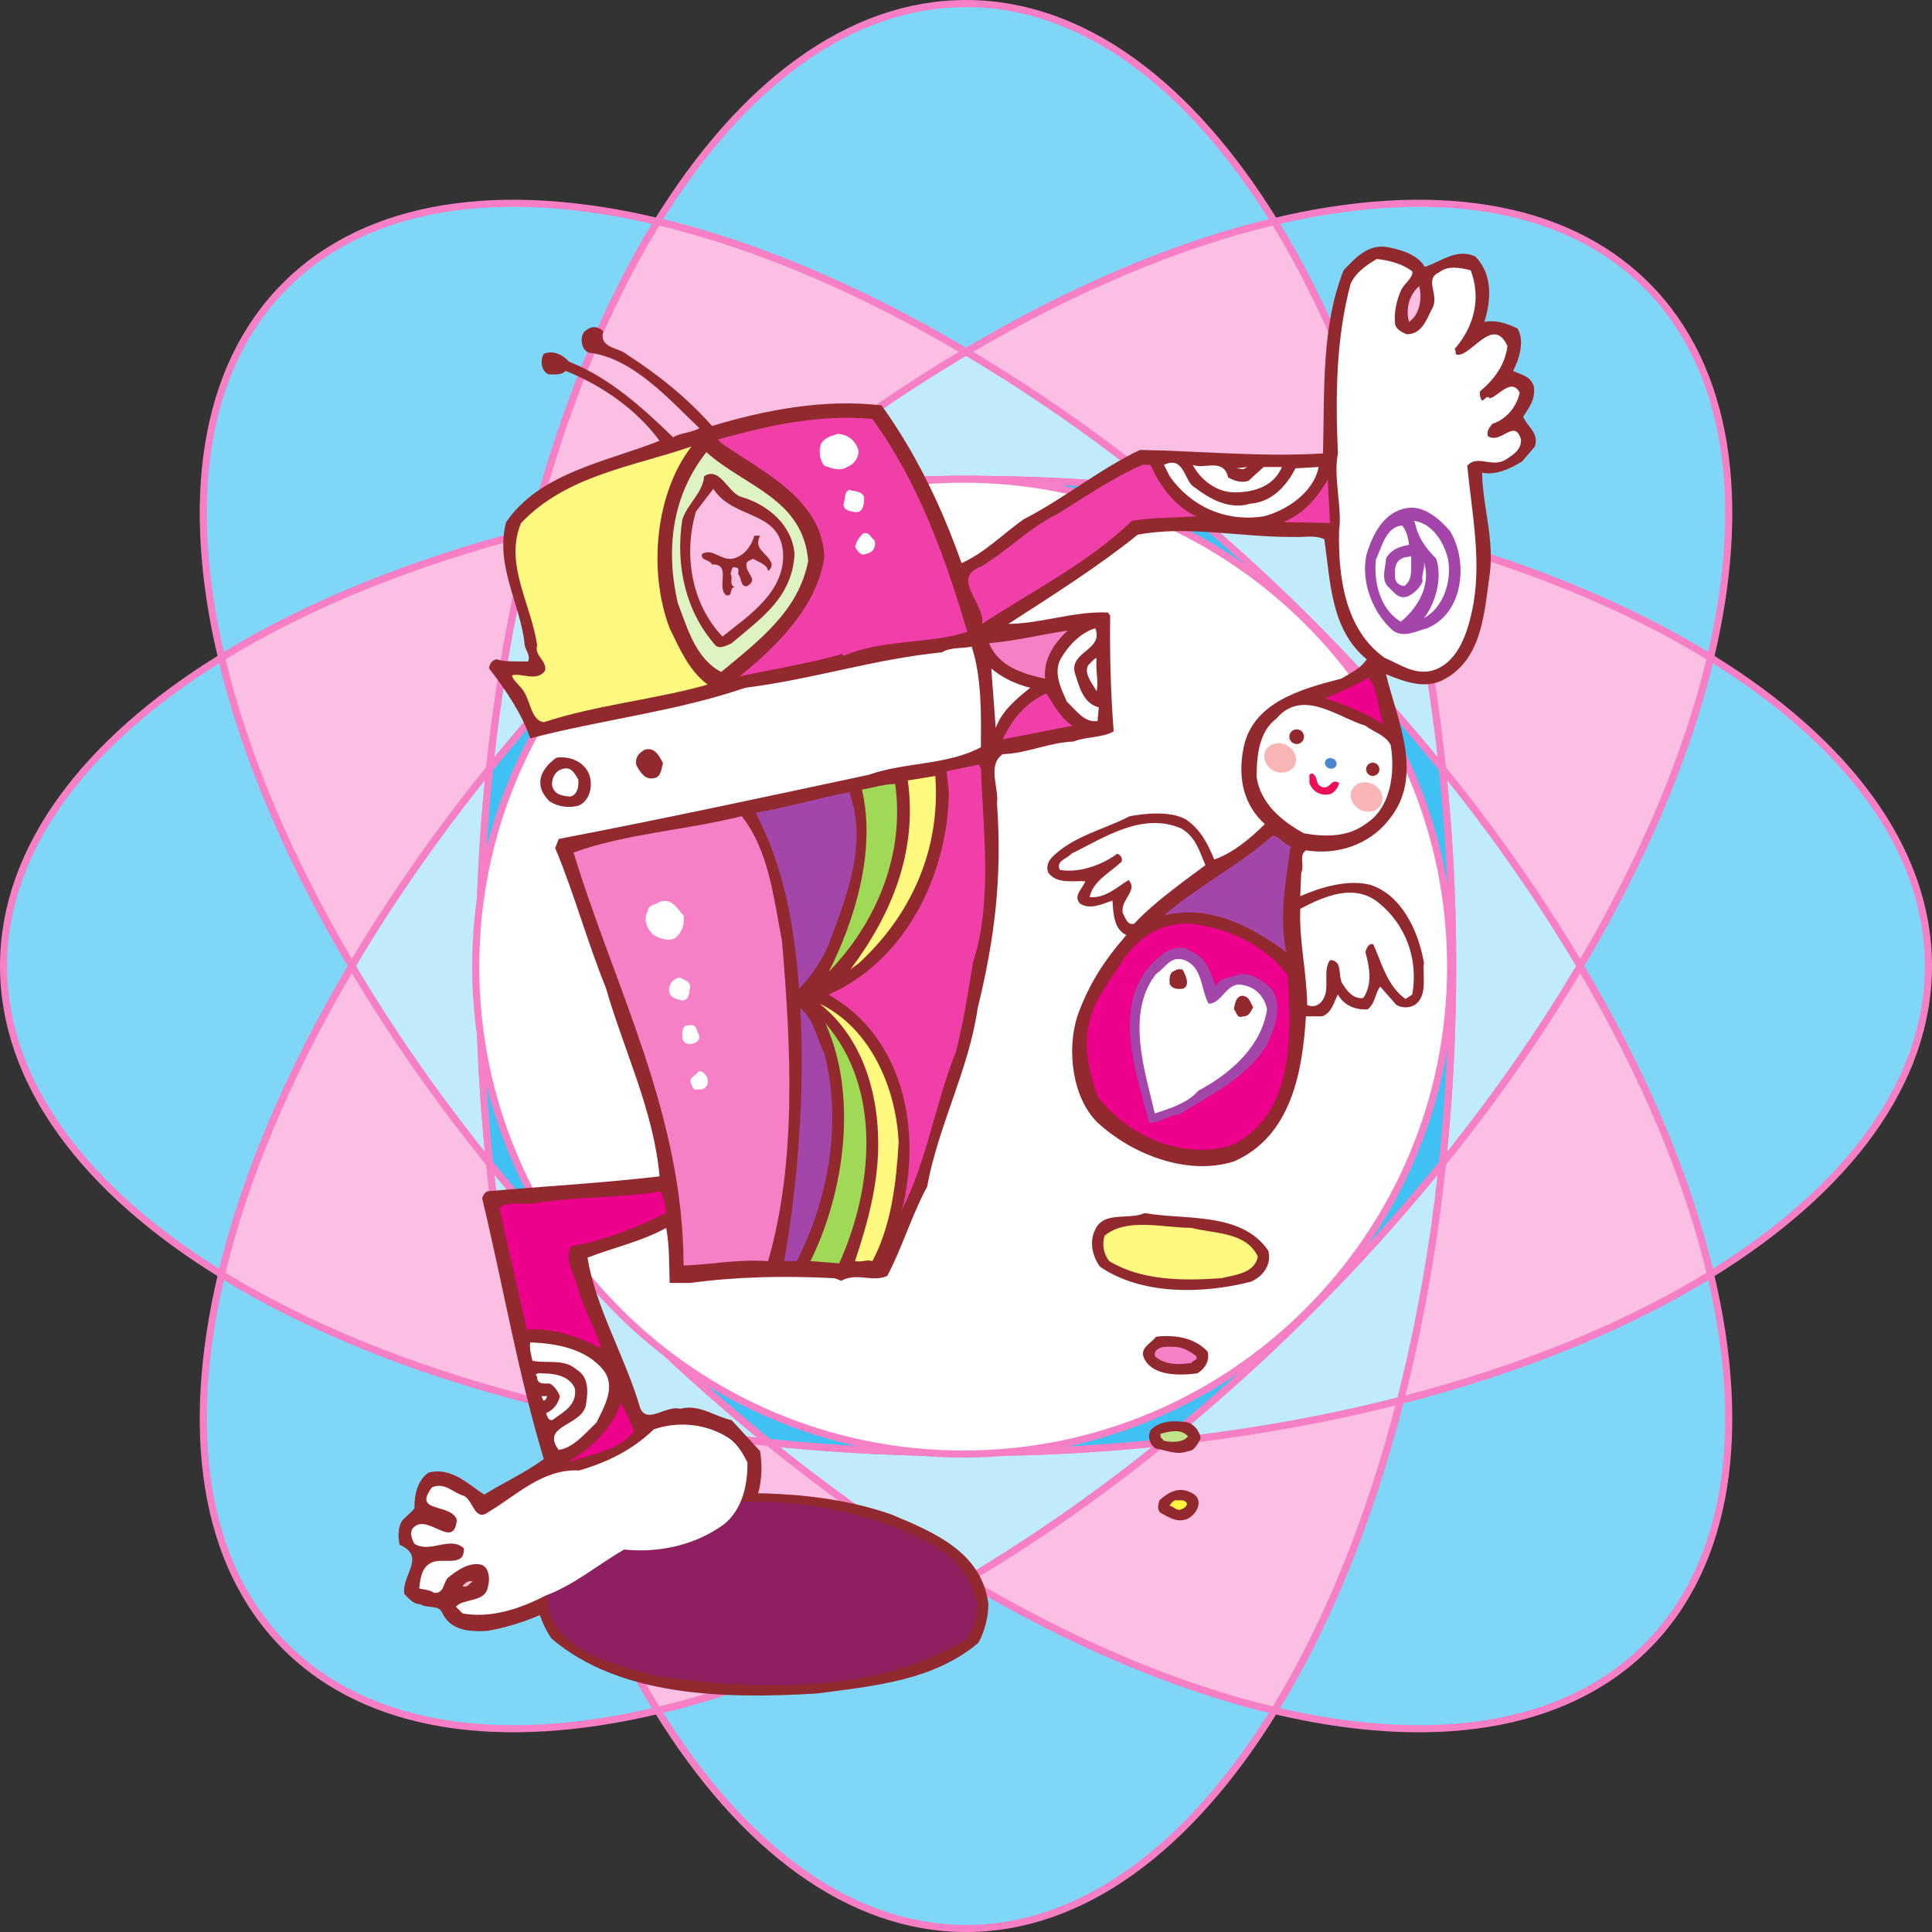 <svg xmlns="http://www.w3.org/2000/svg" width="271.832" height="271.836"><rect width="100%" height="100%" fill="#333333" stroke="none"/><path fill="#7fd6f7" d="M179.309 31.168C167.496 12.004 152.387.5 135.918.5c-16.469 0-31.582 11.504-43.395 30.668 13.602 3.227 28.391 9.46 43.395 18.344 15-8.883 29.789-15.117 43.39-18.344"/><path fill="none" stroke="#f67fc6" d="M179.309 31.168C167.496 12.004 152.387.5 135.918.5c-16.469 0-31.582 11.504-43.395 30.668 13.602 3.227 28.391 9.46 43.395 18.344 15-8.883 29.789-15.117 43.39-18.344zm0 0"/><path fill="#7fd6f7" d="M92.523 240.668c11.813 19.164 26.926 30.668 43.395 30.668 16.469 0 31.578-11.504 43.39-30.668-13.601-3.227-28.39-9.461-43.39-18.344-15.004 8.883-29.793 15.117-43.395 18.344"/><path fill="none" stroke="#f67fc6" d="M92.523 240.668c11.813 19.164 26.926 30.668 43.395 30.668 16.469 0 31.578-11.504 43.39-30.668-13.601-3.227-28.39-9.461-43.39-18.344-15.004 8.883-29.793 15.117-43.395 18.344zm0 0"/><path fill="#7fd6f7" d="M92.523 31.168c-21.898-5.195-40.718-2.648-52.359 8.996C28.52 51.81 25.973 70.625 31.168 92.527c11.898-7.336 26.75-13.394 43.637-17.722 4.324-16.887 10.386-31.739 17.718-43.637"/><path fill="none" stroke="#f67fc6" d="M92.523 31.168c-21.898-5.195-40.718-2.648-52.359 8.996C28.52 51.81 25.973 70.625 31.168 92.527c11.898-7.336 26.75-13.394 43.637-17.722 4.324-16.887 10.386-31.739 17.718-43.637zm0 0"/><path fill="#7fd6f7" d="M179.309 240.668c21.898 5.195 40.718 2.648 52.363-8.996 11.644-11.645 14.191-30.461 8.996-52.363-11.898 7.336-26.75 13.398-43.637 17.722-4.328 16.887-10.386 31.739-17.722 43.637"/><path fill="none" stroke="#f67fc6" d="M179.309 240.668c21.898 5.195 40.718 2.648 52.363-8.996 11.644-11.645 14.191-30.461 8.996-52.363-11.898 7.336-26.75 13.398-43.637 17.722-4.328 16.887-10.386 31.739-17.722 43.637zm0 0"/><path fill="#fbbfe3" d="M108.16 68.89c9.18-7.43 18.508-13.902 27.758-19.378-15.004-8.883-29.793-15.117-43.395-18.344-7.332 11.898-13.394 26.75-17.718 43.637 10.414-2.668 21.605-4.676 33.355-5.914"/><path fill="none" stroke="#f67fc6" d="M108.16 68.89c9.18-7.43 18.508-13.902 27.758-19.378-15.004-8.883-29.793-15.117-43.395-18.344-7.332 11.898-13.394 26.75-17.718 43.637 10.414-2.668 21.605-4.676 33.355-5.914zm0 0"/><path fill="#fbbfe3" d="M163.676 202.945c-9.184 7.43-18.508 13.903-27.758 19.38 15 8.882 29.789 15.116 43.39 18.343 7.337-11.898 13.395-26.75 17.723-43.637-10.418 2.668-21.61 4.676-33.355 5.914"/><path fill="none" stroke="#f67fc6" d="M163.676 202.945c-9.184 7.43-18.508 13.903-27.758 19.38 15 8.882 29.789 15.116 43.39 18.343 7.337-11.898 13.395-26.75 17.723-43.637-10.418 2.668-21.61 4.676-33.355 5.914zm0 0"/><path fill="#7fd6f7" d="M271.332 135.918c0-16.469-11.504-31.578-30.664-43.39-3.227 13.6-9.461 28.39-18.344 43.39 8.883 15 15.117 29.793 18.344 43.39 19.16-11.808 30.664-26.921 30.664-43.39"/><path fill="none" stroke="#f67fc6" d="M271.332 135.918c0-16.469-11.504-31.578-30.664-43.39-3.227 13.6-9.461 28.39-18.344 43.39 8.883 15 15.117 29.793 18.344 43.39 19.16-11.808 30.664-26.921 30.664-43.39zm0 0"/><path fill="#7fd6f7" d="M31.168 92.527C12.004 104.34.5 119.45.5 135.918c0 16.469 11.504 31.582 30.668 43.39 3.227-13.597 9.46-28.39 18.344-43.39-8.883-15-15.117-29.79-18.344-43.39"/><path fill="none" stroke="#f67fc6" d="M31.168 92.527C12.004 104.34.5 119.45.5 135.918c0 16.469 11.504 31.582 30.668 43.39 3.227-13.597 9.46-28.39 18.344-43.39-8.883-15-15.117-29.79-18.344-43.39zm0 0"/><path fill="#fbbfe3" d="M68.89 108.16c1.239-11.75 3.247-22.937 5.915-33.355-16.887 4.328-31.739 10.386-43.637 17.722 3.227 13.602 9.46 28.391 18.344 43.391 5.476-9.25 11.949-18.578 19.379-27.758"/><path fill="none" stroke="#f67fc6" d="M68.89 108.16c1.239-11.75 3.247-22.937 5.915-33.355-16.887 4.328-31.739 10.386-43.637 17.722 3.227 13.602 9.46 28.391 18.344 43.391 5.476-9.25 11.949-18.578 19.379-27.758zm0 0"/><path fill="#fbbfe3" d="M202.945 163.676c-1.238 11.75-3.246 22.937-5.914 33.355 16.887-4.324 31.739-10.386 43.637-17.722-3.227-13.598-9.461-28.391-18.344-43.391-5.476 9.25-11.949 18.578-19.379 27.758"/><path fill="none" stroke="#f67fc6" d="M202.945 163.676c-1.238 11.75-3.246 22.937-5.914 33.355 16.887-4.324 31.739-10.386 43.637-17.722-3.227-13.598-9.461-28.391-18.344-43.391-5.476 9.25-11.949 18.578-19.379 27.758zm0 0"/><path fill="#bfebfb" d="M163.676 202.945c11.746-1.238 22.937-3.246 33.355-5.914 2.668-10.418 4.676-21.605 5.914-33.355a265.252 265.252 0 0 1-18.613 20.656 265.966 265.966 0 0 1-20.656 18.613"/><path fill="none" stroke="#f67fc6" d="M163.676 202.945c11.746-1.238 22.937-3.246 33.355-5.914 2.668-10.418 4.676-21.605 5.914-33.355a265.25 265.25 0 0 1-18.613 20.656 265.966 265.966 0 0 1-20.656 18.613zm0 0"/><path fill="#bfebfb" d="M108.16 68.89c-11.75 1.239-22.941 3.247-33.355 5.915-2.668 10.418-4.676 21.605-5.914 33.355A265.978 265.978 0 0 1 87.5 87.504a266.003 266.003 0 0 1 20.66-18.613"/><path fill="none" stroke="#f67fc6" d="M108.16 68.89c-11.75 1.239-22.941 3.247-33.355 5.915-2.668 10.418-4.676 21.605-5.914 33.355A265.978 265.978 0 0 1 87.5 87.504a266.005 266.005 0 0 1 20.66-18.613zm0 0"/><path fill="#7fd6f7" d="M31.168 179.309c-5.195 21.902-2.648 40.718 8.996 52.363 11.64 11.644 30.461 14.191 52.36 8.996-7.333-11.898-13.395-26.75-17.72-43.637-16.886-4.324-31.738-10.386-43.636-17.722"/><path fill="none" stroke="#f67fc6" d="M31.168 179.309c-5.195 21.902-2.648 40.718 8.996 52.363 11.64 11.644 30.461 14.191 52.36 8.996-7.333-11.898-13.395-26.75-17.72-43.637-16.886-4.324-31.738-10.386-43.636-17.722zm0 0"/><path fill="#7fd6f7" d="M240.668 92.527c5.195-21.902 2.648-40.718-8.996-52.363-11.645-11.644-30.465-14.191-52.363-8.996 7.336 11.898 13.394 26.75 17.722 43.637 16.887 4.328 31.739 10.386 43.637 17.722"/><path fill="none" stroke="#f67fc6" d="M240.668 92.527c5.195-21.902 2.648-40.718-8.996-52.363-11.645-11.644-30.465-14.191-52.363-8.996 7.336 11.898 13.394 26.75 17.722 43.637 16.887 4.328 31.739 10.386 43.637 17.722zm0 0"/><path fill="#fbbfe3" d="M163.676 68.89c11.746 1.239 22.937 3.247 33.355 5.915-4.328-16.887-10.386-31.739-17.722-43.637-13.602 3.227-28.391 9.46-43.391 18.344 9.25 5.476 18.574 11.949 27.758 19.379"/><path fill="none" stroke="#f67fc6" d="M163.676 68.89c11.746 1.239 22.937 3.247 33.355 5.915-4.328-16.887-10.386-31.739-17.722-43.637-13.602 3.227-28.391 9.46-43.391 18.344 9.25 5.476 18.574 11.949 27.758 19.379zm0 0"/><path fill="#fbbfe3" d="M108.16 202.945c-11.75-1.238-22.941-3.246-33.355-5.914 4.324 16.887 10.386 31.739 17.718 43.637 13.602-3.227 28.391-9.461 43.395-18.344-9.25-5.476-18.578-11.949-27.758-19.379"/><path fill="none" stroke="#f67fc6" d="M108.16 202.945c-11.75-1.238-22.941-3.246-33.355-5.914 4.324 16.887 10.386 31.739 17.718 43.637 13.602-3.227 28.391-9.461 43.395-18.344-9.25-5.476-18.578-11.949-27.758-19.379zm0 0"/><path fill="#bfebfb" d="M108.16 202.945c9.18 7.43 18.508 13.903 27.758 19.38 9.25-5.477 18.574-11.95 27.758-19.38a264.914 264.914 0 0 1-27.758 1.442c-9.516 0-18.797-.496-27.758-1.442"/><path fill="none" stroke="#f67fc6" d="M108.16 202.945c9.18 7.43 18.508 13.903 27.758 19.38 9.25-5.477 18.574-11.95 27.758-19.38a264.914 264.914 0 0 1-27.758 1.442c-9.516 0-18.797-.496-27.758-1.442zm0 0"/><path fill="#bfebfb" d="M163.676 68.89c-9.184-7.43-18.508-13.902-27.758-19.378-9.25 5.476-18.578 11.949-27.758 19.379a264.858 264.858 0 0 1 27.758-1.442c9.512 0 18.797.496 27.758 1.442"/><path fill="none" stroke="#f67fc6" d="M163.676 68.89c-9.184-7.43-18.508-13.902-27.758-19.378-9.25 5.476-18.578 11.949-27.758 19.379a264.858 264.858 0 0 1 27.758-1.442c9.512 0 18.797.496 27.758 1.442zm0 0"/><path fill="#fbbfe3" d="M202.945 108.16c7.43 9.18 13.903 18.508 19.38 27.758 8.882-15 15.116-29.79 18.343-43.39-11.898-7.337-26.75-13.395-43.637-17.723 2.668 10.418 4.676 21.605 5.914 33.355"/><path fill="none" stroke="#f67fc6" d="M202.945 108.16c7.43 9.18 13.903 18.508 19.38 27.758 8.882-15 15.116-29.79 18.343-43.39-11.898-7.337-26.75-13.395-43.637-17.723 2.668 10.418 4.676 21.605 5.914 33.355zm0 0"/><path fill="#fbbfe3" d="M68.89 163.676c-7.43-9.18-13.902-18.508-19.378-27.758-8.883 15-15.117 29.793-18.344 43.39 11.898 7.337 26.75 13.399 43.637 17.723-2.668-10.418-4.676-21.605-5.914-33.355"/><path fill="none" stroke="#f67fc6" d="M68.89 163.676c-7.43-9.18-13.902-18.508-19.378-27.758-8.883 15-15.117 29.793-18.344 43.39 11.898 7.337 26.75 13.399 43.637 17.723-2.668-10.418-4.676-21.605-5.914-33.355zm0 0"/><path fill="#bfebfb" d="M202.945 108.16c-1.238-11.75-3.246-22.937-5.914-33.355-10.418-2.668-21.61-4.676-33.355-5.914a265.962 265.962 0 0 1 20.656 18.613 265.25 265.25 0 0 1 18.613 20.656"/><path fill="none" stroke="#f67fc6" d="M202.945 108.16c-1.238-11.75-3.246-22.937-5.914-33.355-10.418-2.668-21.61-4.676-33.355-5.914a265.964 265.964 0 0 1 20.656 18.613 265.25 265.25 0 0 1 18.613 20.656zm0 0"/><path fill="#bfebfb" d="M68.89 163.676c1.239 11.75 3.247 22.937 5.915 33.355 10.414 2.668 21.605 4.676 33.355 5.914a265.292 265.292 0 0 1-20.66-18.613 265.98 265.98 0 0 1-18.61-20.656"/><path fill="none" stroke="#f67fc6" d="M68.89 163.676c1.239 11.75 3.247 22.937 5.915 33.355 10.414 2.668 21.605 4.676 33.355 5.914a265.294 265.294 0 0 1-20.66-18.613 265.978 265.978 0 0 1-18.61-20.656zm0 0"/><path fill="#bfebfb" d="M204.387 135.918c0 9.516-.5 18.797-1.442 27.758 7.43-9.18 13.903-18.508 19.38-27.758-5.477-9.25-11.95-18.578-19.38-27.758a265.924 265.924 0 0 1 1.442 27.758"/><path fill="none" stroke="#f67fc6" d="M204.387 135.918c0 9.516-.5 18.797-1.442 27.758 7.43-9.18 13.903-18.508 19.38-27.758-5.477-9.25-11.95-18.578-19.38-27.758a265.92 265.92 0 0 1 1.442 27.758zm0 0"/><path fill="#bfebfb" d="M68.89 108.16c-7.43 9.18-13.902 18.508-19.378 27.758 5.476 9.25 11.949 18.578 19.379 27.758a264.858 264.858 0 0 1-1.442-27.758c0-9.516.496-18.797 1.442-27.758"/><path fill="none" stroke="#f67fc6" d="M68.89 108.16c-7.43 9.18-13.902 18.508-19.378 27.758 5.476 9.25 11.949 18.578 19.379 27.758a264.858 264.858 0 0 1-1.442-27.758c0-9.516.496-18.797 1.442-27.758zm0 0"/><path fill="#3fc2f3" d="M202.945 108.16a265.25 265.25 0 0 0-18.613-20.656 265.962 265.962 0 0 0-20.656-18.613 264.914 264.914 0 0 0-27.758-1.442c-9.516 0-18.797.496-27.758 1.442A266.003 266.003 0 0 0 87.5 87.504a265.978 265.978 0 0 0-18.61 20.656 264.858 264.858 0 0 0-1.44 27.758c0 9.516.495 18.797 1.44 27.758a265.978 265.978 0 0 0 18.61 20.656 265.292 265.292 0 0 0 20.66 18.613 264.667 264.667 0 0 0 27.758 1.442c9.512 0 18.797-.496 27.758-1.442a265.966 265.966 0 0 0 20.656-18.613 265.25 265.25 0 0 0 18.613-20.656 265.924 265.924 0 0 0 1.442-27.758c0-9.516-.5-18.797-1.442-27.758"/><path fill="none" stroke="#f67fc6" d="M202.945 108.16a265.25 265.25 0 0 0-18.613-20.656 265.964 265.964 0 0 0-20.656-18.613 264.914 264.914 0 0 0-27.758-1.442c-9.516 0-18.797.496-27.758 1.442A266.005 266.005 0 0 0 87.5 87.504a265.978 265.978 0 0 0-18.61 20.656 264.858 264.858 0 0 0-1.44 27.758c0 9.516.495 18.797 1.44 27.758a265.98 265.98 0 0 0 18.61 20.656 265.292 265.292 0 0 0 20.66 18.613 264.667 264.667 0 0 0 27.758 1.442c9.512 0 18.797-.496 27.758-1.442a265.966 265.966 0 0 0 20.656-18.613 265.252 265.252 0 0 0 18.613-20.656 265.92 265.92 0 0 0 1.442-27.758c0-9.516-.5-18.797-1.442-27.758zm0 0"/><path fill="#fff" d="M135.52 67.414c-37.88 0-68.586 30.707-68.586 68.586s30.707 68.586 68.586 68.586c37.878 0 68.585-30.707 68.585-68.586s-30.707-68.586-68.585-68.586"/><path fill="none" stroke="#f67fc6" d="M135.52 67.414c-37.88 0-68.586 30.707-68.586 68.586s30.707 68.586 68.586 68.586c37.878 0 68.585-30.707 68.585-68.586s-30.707-68.586-68.585-68.586zm0 0"/><path fill="#92292e" d="M214.18 64.91c-1.645 1.024-3.782 2.004-5.649 1.602.09 5.074 1.867 9.523.977 14.996-.711 5.297-1.2 11.433-6.45 14.148-2.624 1.383-5.652.18-8.054-.8 1.559 6.453 5.52 14.46.312 20.601-2.714 3.426-7.253 4.895-11.57 4.184-1.066.8-.133 2-.668 3.203l-.133 3.25c2.758-1.203 6.586-2.406 9.836-1.606 4.45 1.426 6.805 6.543 7.563 10.95-.223 1.867.578 4.671-1.29 5.96-.847.446-1.734.446-2.581 0l-2.27-2.582c-.71.801-.668 2.36-1.781 3.204-1.735.09-3.293-.532-4.18-2.09-.578 1.07-.847 2.582-2.226 3.07h-2.27c-.488 7.79-2.047 16.863-10.144 20.422-6.582 2.047-14.282-.977-19.176-5.473-3.559-3.469-4.399-10.312-2.797-15.117 1.601-4.363 3.598-7.531 6.844-11.266-1.825-.847-1.825-3.25-1.957-4.851-1.29.398-3.203 1.426-4.63.355-.886-1.113.493-2.09.805-3.07-1.648-.133-3.87.445-5.164-1.156-.398-.801-.043-1.692.493-2.227 3.023-3.023 7.25-3.867 10.945-5.781 2.27-.402 5.648-.758 7.875.445 2.09 1.422 3.113 3.469 4.004 5.649 2.492-.844 5.027-2.89 7.117-4.985-2.934-2.625-3.781-6.36-3.066-10.32 1.066-6.766 8.14-8.676 13.835-10.145 1.38-.847 2.715-1.425 3.56-2.714-5.071-4.227-5.071-10.813-5.962-16.91-1.469-.622-2.89-.223-4.36-.31-6.988.087-14.995-1.648-21.894-.312-5.515 4.45-12.054 8.586-18.195 12.547 4.672-.043 9.254-1.824 14.016-1.601l.308.445c-.086 5.34.09 11.168.492 16.285-1.691.934-3.87.711-5.652 1.426-3.516.133-6.406 1.644-9.965 1.777-2.226 1.559-.492 4.805-.8 6.942.753 10.5-.36 19.175-2.716 28.789-1.246 8.676-5.562 16.55-7.12 25.14-2.137 3.914-3.47 8.496-5.606 12.547-2.09.934-4.316-.535-6.453.668l-.977-.355c-6.988-.36-13.617-.227-20.289.664h-2.894c-.09-2.535 0-5.028-.489-7.742-3.472 1.914-7.386 2.761-11.078 4.183 1.157 6.985 5.117 13.617 7.25 20.602.758 3.293 3.692.09 5.785.668 2.668-.711 4.805 1.066 7.254 1.601l4.004 4.36c.754 4.851-.71 9.613-4.984 12.37-4.45 2.848-9.211 3.74-14.637 4.184-5.7 3.871-11.617 7.473-18.691 8.72-2.668.179-5.25-.044-6.45-2.579-.445-1.113-2.136-.535-3.07-1.16-1.023-.043-1.558-.8-2.226-1.422-.446-2.625 3.16-5.293-.668-6.941-.223-1.07-.266-2.45.355-3.383.445-.531 1.203-1.067 1.738-1.735-.043-1.957.446-3.96 1.957-5.027 3.383-.934 6.094 2.09 7.875 3.07 2.672-1.648 5.829-3.113 8.364-4.984-3.645-12.102-5.739-24.473-8.676-36.707.133-.402.36-.848.8-.98 7.657-.668 16.153-1.157 24.165-2.09-.848-9.344-5.028-17.711-7.567-26.567-2.625-6.449-4.492-13.39-7.117-19.62l.488-1.29c14.641-2.805 29.5-6.008 43.649-9.031 5.027-1.781 11.035-1.336 15.754-3.871.043-4.496.133-9.836-1.293-14.153-1.2.27-2.98.047-4.18.801-9.746.98-17.887 3.738-27.676 4.985-9.703 3.335-20.293 4.496-30.257 7.12-1.157-3.472-3.563-6.988-5.786-9.835 0-.621.489-1.246 1.114-1.29.976.4 2.847.266 4.36.31.444-.934-.49-1.645-.49-2.579-.624-5.605-4.183-10.992-2.581-17.043C75.98 66.512 85.234 65 92.8 62.02c-3.293-4.497-8.278-7.875-13.219-9.836-.621.625-1.555.492-2.402.492-1.067-.492-1.2-2.004-.668-2.895 1.383-.574 2.761.223 3.562 1.114 5.696 2.226 10.41 6.542 14.637 10.632 1.113-.664 2.582-.62 3.695-1.289-4.273-4.047-9.386-9.922-15.617-10.633-1.027-.492-1.203-2.003-.625-2.89.934-.848 1.734-.938 2.715-.137-.625 2.492 2.226 2.27 3.383 3.34 4.36 2.8 8.453 6.094 11.925 10.012 7.606-2.274 15.708-3.828 23.848-2.895 4.938 6.899 8.5 14.371 11.258 22.203 3.379-1.558 5.695-4.004 8.676-6.14 5.652-2.891 10.722-7.075 16.418-9.79 8.367.133 16.863 1.024 25.761.493.223-9.125-.222-17.887 2.895-25.766 1.777-1.91 3.605-3.781 6.273-3.246 1.957.398 4.094 1.023 5.16 2.758 2.27-.711 4.45-2.668 7.075-1.469 2.492 2.445 2.27 6.184 1.293 9.211 1.601-.312 3.113.18 4.672.934 1.023 1.691.265 4.273-.625 5.96 1.156.583 2.359.669 2.894 2.094.356 1.825-.668 3.07-1.469 4.36.532 1.379 2.27 2.27 1.645 4.183l-1.781 2.09"/><path fill="#fff" d="M211.734 64.734c-1.867 1.067-3.914-.8-5.293.801.664 6.809 2.133 13.746.664 20.469-.71 3.289-2.09 7.383-5.648 8.363-2.492.621-4.539-.933-6.586-1.781-5.695-3.957-6.629-11.656-6.453-18.02.445-2.98-.844-7.476-.176-10.765-.355-8.145-.27-16.11 1.778-23.852.757-1.644 2.226-2.625 3.695-3.515 1.824.222 3.558.668 4.984 1.734.219.89-1.246 1.781-1.605 2.762-.621 1.379-.977 3.113-.801 4.672.137.753.98 1.156 1.605 1.421 2.133.047 2.801-2.046 3.559-3.515 1.2-1.91-1.156-4.184.98-5.16 1.29-1.024 2.934-.711 4.493-.313 1.468 3.871.53 7.88-2.27 11.078.313.227-.09.848.488.805 2.004 0 4.985-5.52 6.942-1.246-.266 2.492-1.735 4.625-3.871 6.406-.043.488.043.934.312 1.29.446-.134.446-.579.977-.49v.18c1.16-.09 3.117-3.074 4.316-.8-.445 2.09-2.047 3.824-3.824 4.36-.402.487-.848.976-.668 1.734 1.824 1.246 3.781-2.582 4.672.488.09 1.469-1.203 2.226-2.27 2.894"/><path fill="#a446a9" d="M200.79 88.406c-1.513.356-3.294 1.422-4.806.309-2.847-2.492-4.582-6.895-3.695-10.766.848-2.762 2.402-5.918 5.61-6.453 2.445-.445 4.624 1.512 6.14 3.246 2.535 4.23 1.957 11.48-3.25 13.664"/><path fill="#fff" d="M200.344 86.98c1.781-2.312 2.582-5.828 1.734-8.367-1.644-1.644-2.578-3.066-3.023-5.16l-.18-.176c2.582.313 4.227 2.848 4.852 5.336.578 3.074-.579 6.809-3.383 8.367"/><path fill="#fff" d="M197.094 87.469c-2.848-1.692-3.824-5.426-3.512-8.719.844-1.781 1.422-4.629 3.691-4.805.625.754.848 1.688.98 2.711-1.292.223-2.581.668-3.25 1.957-.042 1.293-.667 2.672.18 3.828.891.758 1.512 1.957 2.891 1.47a4.33 4.33 0 0 0 2.09-2.09c-.219-1.024.36-1.735.18-2.762 1.066 3.293-.934 6.543-3.25 8.41"/><path fill="#fbbfe3" d="M198.254 45.29c-.492-1.692-.047-3.782 1.422-5.028.488 1.867 0 4.047-1.422 5.027"/><path fill="#fff" d="M197.762 140.555c-2.535-1.739-3.38-5.118-4.54-7.7-.753-.222-1.019.801-1.109 1.114.578 2.047 1.024 4.582-.312 6.449-1.203.18-2.137-.754-2.758-1.777-.98-1.07.086-3.516-1.914-3.559-.934 1.332-.223 3.336-.668 4.848-.399 1.246-1.379 2.004-2.535 1.468-.09-4.804-1.156-9.035-.98-13.527 3.292-1.734 7.652-3.691 11.081-.8 3.602 2.894 5.606 7.741 4.672 12.859l-.937.625m-.176-58.114c-.625 0-1.246-.488-1.293-1.109-.043-1.293-.133-2.406 1.293-2.895l.976-.175c-.09 1.511.313 3.336-.976 4.18m-5.473 33.503c-2.492 1.871-5.785 1.825-8.675 1.293-3.07-1.691-6.055-4.14-6.633-7.875 0-2.937.312-6.41 2.761-8.234 3.692-4.36 8.676-.176 12.547.98 1.157.891 2.848 1.336 3.559 2.715.668 4.094-.043 8.942-3.559 11.121"/><path fill="#ec008c" d="M194.691 101.93c-2.578-1.602-5.336-2.711-8.23-3.692 1.691-.668 4.273-1.87 6.14-2.89 1.38 1.91 1.204 4.449 2.09 6.582"/><path fill="#92292e" d="M137.645 231.152c-6.274 5.297-14.598 6.055-22.696 7.121-13.258.801-27.808.403-37.375-7.742-1.554-2.36-2.312-4.937-2.402-7.875 1.379-6.808 8.5-9.922 14.328-11.613 1.379.355 2.89.043 4.18-.313 10.234-1.113 22.117-1.066 31.86 2.403 5.917 2.492 12.593 5.25 13.526 12.547 0 1.648-.488 3.87-1.421 5.472"/><path fill="#8f205f" d="M135.863 230.71c-12.547 7.52-28.566 7.25-43.472 5.114-5.606-1.554-12.59-2.847-15.13-8.851-.62-2.895-.44-5.653 1.114-8.012 3.516-3.113 7.652-5.781 12.547-6.45l.668.31c13.172-3.024 28.656-1.821 40.402 4.984 3.028 2.093 4.63 4.363 5.473 7.742-.043 1.914-.356 3.871-1.602 5.164"/><path fill="#ed0e58" d="M187.063 111.754c-1.243.266-2.426-.39-2.825-1.59v-1.156s.442-.403.621 0c.579.441.223 1.242.98 1.644 1.333.668 1.38-1.289 2.579-.488-.09.621-.797 1.52-1.355 1.59"/><path fill="#f13fa9" d="M180.543 73.453c2.894-1.156 4.719-3.336 6.273-5.96.133 2.312.18 3.913.313 6.097l-6.586-.137"/><path fill="#fff" d="M177.785 72.652c-5.473.848-10.324-1.511-13.215-5.648l-.8-1.602c2.937-1.382 2.804 2.446 4.359 3.203 2.09 1.602 4.851 3.157 7.742 2.27 3.027-.223 5.074-2.402 6.406-4.984l3.25-.18c-.668 3.562-4.539 6.14-7.742 6.941"/><path fill="#a446a9" d="M181.477 119.816c-.622 4.496-1.512 9.348-.489 14.153-4.715-3.426-10.633-6.809-17.218-5.164 4.894-4.227 10.542-7.028 15.304-11.254.98.219 1.512 1.11 2.582 1.601 0 0-.312.664-.18.664"/><path fill="#ec008c" d="M173.113 161.2c-6.808 1.956-14.418-1.294-18.687-6.942-3.54-9.758-.2-13.465 2.937-18.2 2.18-3.78 5.828-6.363 10.098-6.093 5.43.62 10.457 2.98 13.707 7.207.621 8.988.754 20.066-8.055 24.027"/><path fill="#fff" d="M173.781 69.273c-2.582.043-4.894-1.78-5.965-3.87 1.602.71 4.317-1.071 4.985 1.777.847.445 1.87.847 2.894.445l2.09-1.914h2.582c-1.16 2.715-3.918 3.562-6.586 3.562"/><path fill="#a446a9" d="M165.86 156.84c-1.512.043-2.758 1.246-4.184 1.11-2-7.833-5.918-18.11 2.27-23.981.937-.535 2.581-1.07 3.515-.133 2.27.8 2.894 2.934 3.562 4.98.575-1.378 2.313-1.289 3.559-1.777 1.602-.09 2.8.844 4.004 1.777 2.27 2.45.668 6.098-.488 8.5-2.98 4.493-7.922 6.852-12.239 9.524"/><path fill="#92292e" d="M176.004 180.332c-6.895 1.777-15.438 1.867-21.223-2.094-1.023-1.379-1.511-3.336-.8-4.98 1.156-3.028 4.804-1.516 7.074-2.582 5.738 1.023 13.617-.223 17.398 5.297.488 1.957-.71 3.601-2.45 4.359"/><path fill="#fff" d="M168.617 153.457c-1.512 1.734-3.957 2.492-6.137 3.203-1.382-5.96-4.14-14.105.176-19.62 1.38-.938 2.047-2.626 4.004-1.958 2.582 1.02 2.27 4.09 3.383 6.137 2 0 2.535-3.336 5.027-2.578 1.645.308 2.89 1.691 3.203 3.379-.8 5.25-5.16 9.035-9.656 11.437"/><path fill="#fff97f" d="M171.824 179.844c-5.562.398-11.258.308-15.754-2.406-.8-.977-1.023-2.356-.668-3.56 3.07-2.577 8.145-1.155 12.239-1.112 3.293.847 7.695.535 9.343 4.05-.488 2.313-3.07 2.536-5.16 3.028"/><path fill="#92292e" d="M174.895 143c-.891.402-.891-.668-1.293-.98.132-.754.27-1.778 1.113-1.91 1.023 0 1.156.843 1.601 1.6-.312.58-.578 1.333-1.421 1.29"/><path fill="#fff" d="m173.914 65.89 1.602-.18-.621.313zm0 0"/><path fill="#92292e" d="M168.441 193.234c-2.449.313-6.097.403-7.386-1.957-.89-1.601.89-2.222 1.601-3.203 2.805-.312 5.473.18 7.254 2.09.356 1.379-.492 2.535-1.469 3.07"/><path fill="#fff" d="M159.586 129.965c-1.024.265-1.246-.89-1.602-1.469-.445-1.871 2.227-3.203.801-4.672-1.734 1.067-3.246 2.578-5.473 2.403.489-2.313 2.805-3.383 4.493-4.985.18-.535-.176-.98-.621-1.113-2.313 1.691-5.473 2.715-8.055 2.27-.668-1.247 1.023-1.56 1.601-2.27 4.672-2.313 10.012-5.918 15.485-3.559 2.047 1.2 2.582 3.293 3.383 5.16-3.336 2.493-7.297 5.297-10.012 8.235"/><path fill="#92292e" d="M167.152 204.18c-1.605.625-2.937-.133-4.496-.356-.933-.488-1.289-1.867-.668-2.715 1.336-1.289 3.383-1.246 5.164-.976.887.308 1.688 1.289 1.778 2.27-.399.667-.801 1.734-1.778 1.777m-.492 9.656c-1.332.312-2.312-.445-3.379-.98-.492-.442-.36-1.11-.133-1.778 1.153-1.023 2.625-1.957 4.313-1.113 2.316.89.8 3.515-.8 3.87"/><path fill="#f13fa9" d="M159.273 73.277c-6.363 6.094-14.015 9.832-21.09 14.504.446-2.89-4.492-6.406-.175-8.054 3.691-2.18 6.851-5.516 10.812-7.43 3.871-2.402 7.653-5.027 11.922-6.895h1.113c1.38 2.98 3.336 5.782 6.454 7.25-2.848.18-6.543.18-9.036.625"/><path fill="#f67fc6" d="M167.64 191.766c-1.78.265-3.827.312-5.16-.977-.136-1.383 1.555-1.336 2.579-1.289 1.246-.047 2.27.574 3.25 1.29.265.71-.446.487-.668.976"/><path fill="#bfe588" d="M163.77 202.715c-.313-.402-.579-.402-.489-.98 1.29-.356 2.89-.758 3.871.355-.668.89-2.27.89-3.382.625"/><path fill="#92292e" d="M166.348 139.129c-.668.043-1.38.043-1.778-.668-.043-.754-.09-1.691.801-1.914.266-.266.668-.133.977-.176.492.754 1.203 2.445 0 2.758"/><path fill="#fff63f" d="M166.215 212.367c-.754.27-1.024-.445-1.645-.488.09-.313.489-.711.801-.8.578.089 1.29-.224 1.649.487-.09.493-.446.625-.805.801"/><path fill="#fff" d="M154.426 101.441c-1.824.313-3.028-1.511-4.317-2.714-.8-1.825-2.004-4.137-.8-6.141 1.023-1.777 2.847-3.649 4.804-4.18 1.203 3.067-3.648 3.246-2.89 6.274.62 1.824 1.109 4.27 3.379 4.847l-.176 1.914"/><path fill="#fff" d="M154.293 97.258c-.625-1.11-1.871-2.578-1.16-3.692.312-.265.804-.933 1.16-.98-.18 1.824.309 3.117 0 4.672"/><path fill="#f13fa9" d="M141.078 104.023c1.332-2.847 3.29-5.207 6.137-6.453.848 1.203 1.87 3.383 3.695 4.54l-9.832 1.913"/><path fill="#f67fc6" d="M147.04 95.48c-3.071-.625-6.587-1.738-7.876-4.984 3.957-.355 6.984-1.156 11.078-1.781-1.824 1.648-3.469 4.008-3.203 6.765"/><path fill="#fff" d="m140.098 102.422-.625-8.367c1.515 1.293 3.472 2.226 5.476 2.715-2.004 1.601-4.008 3.293-4.851 5.652"/><path fill="#f13fa9" d="M134.492 147.984c-2.894 7.297-4.05 15.215-7.566 22.204 2.625-10.68.445-22.606-8.364-28.97l-1.957-1.288c10.766-4.762 16.684-16.688 16.907-28.344l-.313-3.07 4.496-.934.313.488c.355 9.211 1.644 18.825-1.113 27.367-.622 3.825-1.336 8.454-2.403 12.547m1.602-59.089c-5.34 1.78-11.926.98-17.399 3.382l-.312-.312-.176.133c-4.45 1.246-9.434 2.047-14.152 3.07 5.476-4.406 11.082-10.145 11.925-16.906-.398-8.145-8.765-11.883-14.503-15.93l-.489-.492c6.852-1.91 14.192-3.602 21.758-2.89 6.45 8.855 10.234 19.398 13.348 29.945"/><path fill="#fff97f" d="M119.676 136.371c5.828-7.789 9.43-16.598 8.05-26.562l3.872-.625c.757 10.324-3.38 19.578-10.813 26.386l-1.11.801m3.071 41.067c-.758-.266-1.383.18-2.45 0 1.782-5.336 3.474-11.344 3.25-17.532-.179-7.117-2.671-14.324-8.234-18.687 7.122 3.383 10.77 11.793 11.126 19.492-.313 5.559-1.024 11.746-3.692 16.726"/><path fill="#9fd955" d="M116.605 136.727c3.516-6.942 6.72-16.82 4.672-25.63 1.555-.265 3.024-.757 4.672-.8 1.422 10.098-2.804 19.71-9.344 26.43"/><path fill="#fff" d="M121.766 77.95c-.758.355-1.114-.579-1.47-.981.177-.711.622-1.469 1.157-1.914.89-.266 1.07.625 1.602.98.27 1.067-.356 1.781-1.29 1.914"/><path fill="#9fd955" d="m118.074 177.75-4.05-.313c4.804-9.652 6.718-23.359 2.09-33.503 8.144 9.433 6.632 23.496 1.96 33.816"/><path fill="#fff" d="M119.984 71.984c-.62-.043-1.379-.398-1.289-1.109.266-.668.043-1.648.801-1.96.711.269 1.602.089 2.09.98 0 .89-.043 2.535-1.602 2.09m-.8-6.275c-.977.669-2.27.134-3.204-.175-.668-.8-.8-2.047-.488-3.027.488-.934 1.422-1.156 2.403-1.469 1.468.133 2.402.89 2.89 2.27.09 1.07-.62 2.046-1.601 2.402"/><path fill="#a446a9" d="M112.422 139.129c-.625-8.856-2.137-17.129-6.098-24.785 4.496-.754 8.723-2.047 13.172-2.89 2.668 7.429-.488 14.858-2.89 21.401-.938 2.27-2.54 4.582-4.184 6.274m-.312 38.309h-1.782c1.961-10.946 2.938-24.114 2.27-35.594 1.824 1.379 2.316 4.27 3.382 6.32 2.54 9.965.536 20.598-3.87 29.274"/><path fill="#dff2c1" d="M101.477 94.547c-3.606-1.871-4.762-6.188-6.098-9.656-1.824-7.79-.711-15.309 4.004-21.27 5.43 4.852 13.617 6.543 14.328 15.305-1.336 7.031-6.941 11.215-12.234 15.62"/><path fill="#92292e" d="M102.945 90.496c-.578.266-1.648.89-2.27.313-4.14-4.672-5.695-11.125-4.671-17.711.668-2.137 2.89-3.739 3.07-6.094 2.223-1.426 3.293 2.27 5.16 2.89 3.739 1.067 7.207 3.915 7.563 8.055-.356 6.094-4.582 8.942-8.852 12.547"/><path fill="#f67fc6" d="M108.063 177.438c-4.586-.266-7.52.445-11.883.625-.043-21.27-9.653-39.024-15.485-58.114 7.387-2.668 15.887-3.156 23.672-5.113 3.828 4.894 4.45 11.344 5.653 17.527 1.289 14.996 2.09 31.196-1.958 45.075"/><path fill="#fbbfe3" d="M101.652 89.562c-4.359-4.585-5.515-11.437-3.738-17.578l2.45-3.203c2.804 4.317 9.12 2.98 9.788 8.68.536 5.738-4.894 9.207-8.5 12.101"/><path fill="#92292e" d="M108.063 80.352c-.09-.934-1.336-1.247-2.094-1.739-.309.18-.711.227-.934.625-.222 1.512 1.781 2.18.133 3.203-1.023.313-.8-1.246-1.29-1.601-.089-.133.267-.98-.312-.98-.71-.31-.578.535-.8.847.445.535-.266 1.559.62 1.914-.886.043-.175 1.422-1.241 1.113-1.383-1.16.843-4.406-1.958-4.316-.402-.758-1.605-.492-1.425-1.469 1.468-.89 2.668.934 4.316.664 1.602-.351 2.625-1.734 3.07-3.246h.801c-.98 1.957.934 2.313 1.602 3.871.09.489-.133.848-.489 1.114"/><path fill="#fff" d="M101.164 214.95c-3.828 2.534-8.676 3.558-13.348 3.07-3.562 2.046-7.03 4.984-10.992 6.453-3.379 1.734-7.562 3.289-11.746 2.535l-.933-.934c1.066-1.25 4.093-.535 4.492-2.762.36-1.156.18-2.98-1.11-3.203-1.691-.265-3.34.934-4.539 1.914-.668.801-.492 2.18-1.914 2.09-.62-.441-1.426-.441-2.09-.62.133-1.204.309-2.938 1.602-3.56 1.469-.933 4.848.754 4.672-2.093-1.961-1.778-4.719.758-6.942-.621-.355-.625-.668-1.426-.312-2.09 1.957-2.582 5.875 3.203 6.273-1.293-.843-2.402-6.273-.89-3.515-4.54 1.781-.843 2.98.759 4.496 1.161 1.379.664 1.512 3.824 3.558 2.223 3.914-2.317 7.563-6.051 12.68-5.785 3.961-1.157 7.43-2.848 10.5-5.786 3.34-1.156 7.121-.8 10.149.98 1.468.845 2.27 2.18 3.023 3.692.047 3.43-.89 7.254-4.004 9.168m-2.402-61.672c-.446-.09-1.067.313-1.29-.308-.09-.27-.534-.848-.179-1.293l1.113-.977c1.157.133 1.824 2.09.356 2.578"/><path fill="#fff97f" d="M76.512 101.617c-1.957-.308-1.82-3.379-3.2-4.847-.445-.579-1.113-1.067-1.292-1.735 1.246-.445 3.515.977 4.671-.668.313-1.426-1.558-2.09-1.113-3.558-.8-5.743-4.672-11.48-2.265-17.22 6.406-6.722 15.707-7.921 23.98-10.769-5.074 6.54-6.14 17.532-3.07 25.586 1.379 2.801 2.672 5.914 5.34 7.918-7.344 2.094-15.618 2.848-23.051 5.293"/><path fill="#fff" d="M97.293 146.871c-.668.18-1.246-.312-1.29-.844 0-.492-.179-1.914.977-1.738 1.07-.355 1.024.89 1.426 1.426.043.758-.492 1.066-1.113 1.156m-1.469-6.141c-.578-.175-1.336-.222-1.601-.976-.356-1.07.488-2.137 1.468-2.227.489.356 1.38.489 1.426 1.29-.18.714-.09 2.136-1.293 1.913m-.934-8.675c-1.023.402-2.09-.043-2.894-.489-1.023-.847-1.512-2.27-.844-3.382.047-.934 1.114-.844 1.649-1.29 1.777-.624 2.488 1.024 3.379 1.91.222 1.38-.399 2.673-1.29 3.25"/><path fill="#ec008c" d="M80.383 175.348c-1.153 1.824.668 4.316 1.113 6.453.8 2.715 2.317 5.117 3.07 7.875-3.156-1.559-6.894-2.938-10.457-2.582-1.289-5.961-2.578-11.258-3.87-17.219 1.382-.934 3.738-.223 5.472-.668 5.477-.844 11.703-.621 17.223-1.602.312.536.754 1.957.8 3.07-4.273 2.048-8.586 3.829-13.351 4.673"/><path fill="#92292e" d="M91.996 109.496c-1.289.266-1.91-.89-2.445-1.781-.266-1.156.355-1.781 1.156-2.227 1.426-.441 2.094.938 2.582 1.914-.266.758-.223 1.914-1.293 2.094"/><path fill="#ec008c" d="M79.762 205.781c3.07-1.644 6.406-4.758 7.566-8.363.621.844 1.29 2.668 1.91 4.004-2.222 2.715-6.183 3.203-9.476 4.36"/><path fill="#fff" d="M78.605 204.004c-2.667-3.606 3.606-3.336 3.872-6.586.265-1.691.355-3.648-1.29-4.672-1.824-1.648-4.183-.848-6.273-1.289-.18-.848-.445-1.648-.312-2.582 3.691.133 7.828.89 10.277 3.871 1.867 2.36.09 5.203-.934 7.387-1.648 1.601-3.336 3.601-5.34 3.87"/><path fill="#92292e" d="M81.363 113.367c-1.379.356-2.89.133-4.047-.625-.804-.8-1.293-1.687-1.293-2.578-.043-1.559 1.204-2.805 2.27-3.562 1.648-.22 3.605.359 4.496 2.093.754 1.645.266 4.004-1.426 4.672"/><path fill="#fff" d="M80.207 112.074c-1.203-.086-2.27-.308-2.535-1.601-.047-.977.445-2 1.422-2.266 1.289-.445 1.781.664 2.27 1.465.09.8-.044 2.18-1.157 2.402m-2.535 87.746c-.625 0-.625-.578-.848-.98 1.07-.488 1.692-1.29 1.961-2.403-.312-.667-.715-1.421-1.469-1.777-.89 0-1.78.133-1.738-.98-.531-.399.313-.535.625-.446 1.824 0 3.871.313 4.672 2.09.398 2.406-1.738 3.43-3.203 4.496"/><path fill="#fff" d="M76.512 197.063c-.176-.133-.219-.403-.309-.625h.8c-.132.269-.179.535-.491.625"/><path fill="#fbbfc7" d="M65.078 223.18c.356-.489.8-.844 1.469-.668-.488.18-.668.933-1.469.668"/><path fill="#fab5b6" d="M190.23 111.102c-.5.992.016 2.253 1.149 2.824 1.129.566 2.45.226 2.95-.762.495-.992-.016-2.258-1.15-2.824-1.132-.57-2.452-.227-2.949.762m-12.167-5.492c-.497.992.015 2.253 1.148 2.824 1.133.57 2.453.226 2.95-.762.5-.992-.016-2.254-1.15-2.824-1.128-.57-2.449-.227-2.949.761"/><path fill="#92292e" d="M182.441 104.684a1.03 1.03 0 1 0 0-2.063 1.03 1.03 0 1 0 0 2.063m10.707 4.488c.512 0 .93-.418.93-.93a.93.93 0 1 0-.93.93"/><path fill="#4b87ce" d="M186.988 108.102c.434.156.899-.028 1.035-.414.141-.383-.101-.82-.535-.973-.437-.156-.898.027-1.035.41-.14.383.102.82.535.977"/></svg>
